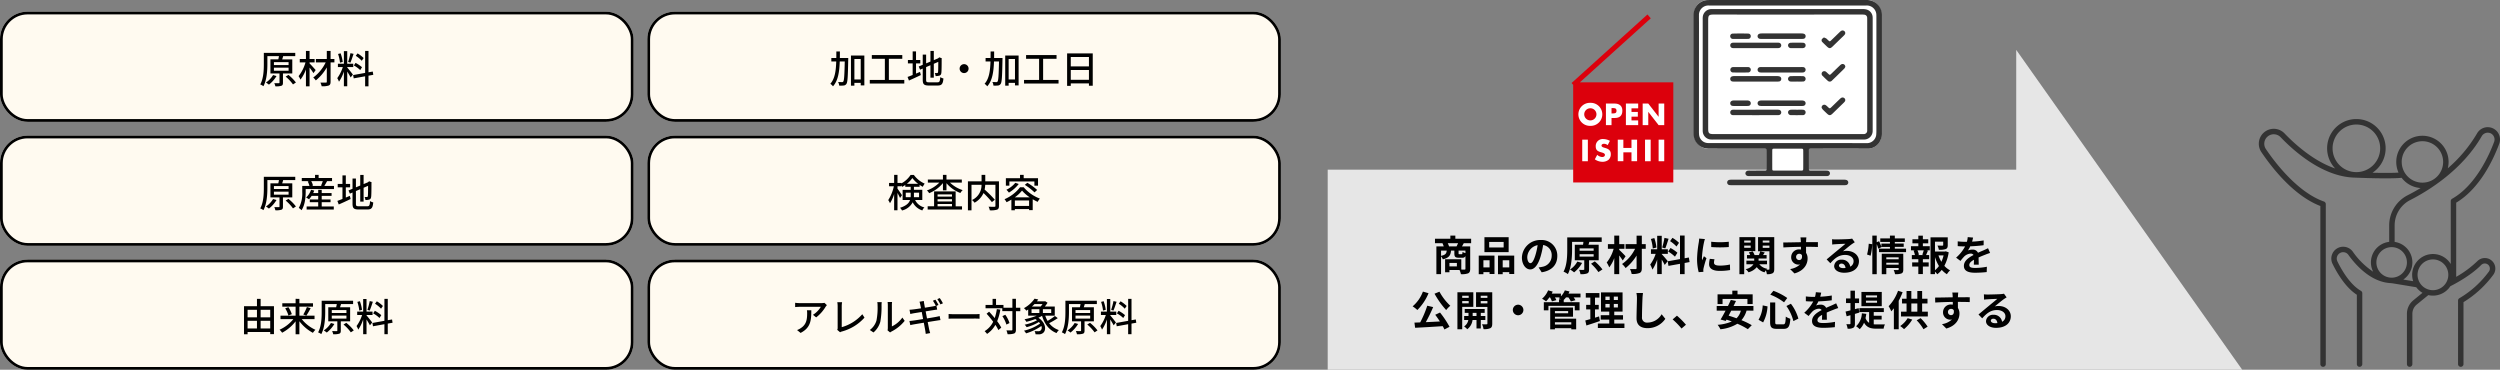 <svg xmlns="http://www.w3.org/2000/svg" xmlns:xlink="http://www.w3.org/1999/xlink" width="907.579" height="134.232" viewBox="0 0 907.579 134.232">
  <rect x="0" y="0" width="907.579" height="134.232" fill="#808080" stroke="none"/>
  <defs>
    <clipPath id="clip-path">
      <rect id="Rectangle_1163" data-name="Rectangle 1163" width="87.559" height="89.973" fill="none"/>
    </clipPath>
    <clipPath id="clip-path-2">
      <rect id="Rectangle_1164" data-name="Rectangle 1164" width="68.369" height="67.233" fill="none"/>
    </clipPath>
    <clipPath id="clip-path-3">
      <rect id="Rectangle_1360" data-name="Rectangle 1360" width="36.929" height="60.984" fill="none"/>
    </clipPath>
  </defs>
  <g id="Group_380" data-name="Group 380" transform="translate(-360 -902.768)">
    <g id="Rectangle_1155" data-name="Rectangle 1155" transform="translate(360 907)" fill="#fffaf0" stroke="#000" stroke-width="1">
      <rect width="230" height="40" rx="10" stroke="none"/>
      <rect x="0.5" y="0.5" width="229" height="39" rx="9.5" fill="none"/>
    </g>
    <path id="Path_8519" data-name="Path 8519" d="M-15.862-2.982a8.317,8.317,0,0,1-2.6,2.716A7.982,7.982,0,0,1-17.374.5a11.483,11.483,0,0,0,2.758-3.122Zm.308-2.674h5.32v1.092h-5.32Zm0-2.016h5.32v1.064h-5.32Zm6.664,4.1V-8.68h-3.668c.126-.364.252-.77.364-1.176h4.382v-1.19h-11.41V-7c0,2.2-.1,5.264-1.3,7.42a5.392,5.392,0,0,1,1.148.644c1.246-2.268,1.442-5.712,1.442-8.05v-2.87h4.2c-.056.364-.14.784-.238,1.176h-2.856v5.11h3.29V-.252c0,.168-.056.224-.252.224s-.91,0-1.638-.014a5.061,5.061,0,0,1,.392,1.148,6.361,6.361,0,0,0,2.184-.2c.462-.168.574-.518.574-1.134V-3.57ZM-11.3-2.422A14.874,14.874,0,0,1-8.638.42l1.064-.7A15.663,15.663,0,0,0-10.29-3.038ZM-.406-4.8C-.728-5.18-2.072-6.678-2.618-7.21v-.364H-.784V-8.82H-2.618v-2.926H-3.934V-8.82h-2.24v1.246H-4.1A14.127,14.127,0,0,1-6.608-2.59a7.327,7.327,0,0,1,.686,1.26A12.928,12.928,0,0,0-3.934-5.04V1.106h1.316v-6.79a24.434,24.434,0,0,1,1.414,2ZM6.4-8.82H5.012v-2.912H3.64V-8.82H-.322v1.246H3.234A14.824,14.824,0,0,1-1.288-2.086,5.542,5.542,0,0,1-.35-1.036,16.727,16.727,0,0,0,3.64-5.754v5.18c0,.252-.1.336-.35.336S2.156-.224,1.316-.252a6.263,6.263,0,0,1,.462,1.33A7.211,7.211,0,0,0,4.312.826c.5-.21.7-.574.7-1.4v-7H6.4ZM17.01-9.156A11.293,11.293,0,0,0,14.8-10.85l-.658.882a10.132,10.132,0,0,1,2.184,1.806Zm-.588,3.332a12.129,12.129,0,0,0-2.338-1.582l-.616.938a10.713,10.713,0,0,1,2.3,1.68Zm-4.2-5.11a24.762,24.762,0,0,1-.84,3.192l.826.252c.364-.8.784-2.1,1.148-3.192Zm-2.8,3.178a14.474,14.474,0,0,0-.77-3.122l-.924.238a14.477,14.477,0,0,1,.7,3.15ZM11.06-5.88h2.184V-7.1H11.06v-4.578H9.842V-7.1H7.672V-5.88H9.45A13.834,13.834,0,0,1,7.434-1.862a6.963,6.963,0,0,1,.63,1.3A14.541,14.541,0,0,0,9.842-4.27V1.092H11.06V-4.256c.462.742.994,1.624,1.232,2.128l.826-1.022c-.294-.42-1.638-2.128-2.058-2.576Zm9.45,2.814-.182-1.19-1.554.266v-7.742H17.556v7.966L13.2-2.982l.21,1.2,4.144-.756v3.64h1.218V-2.758Z" transform="translate(475 933)"/>
    <g id="Rectangle_1156" data-name="Rectangle 1156" transform="translate(360 952)" fill="#fffaf0" stroke="#000" stroke-width="1">
      <rect width="230" height="40" rx="10" stroke="none"/>
      <rect x="0.5" y="0.5" width="229" height="39" rx="9.5" fill="none"/>
    </g>
    <path id="Path_8521" data-name="Path 8521" d="M-15.862-2.982a8.317,8.317,0,0,1-2.6,2.716A7.982,7.982,0,0,1-17.374.5a11.483,11.483,0,0,0,2.758-3.122Zm.308-2.674h5.32v1.092h-5.32Zm0-2.016h5.32v1.064h-5.32Zm6.664,4.1V-8.68h-3.668c.126-.364.252-.77.364-1.176h4.382v-1.19h-11.41V-7c0,2.2-.1,5.264-1.3,7.42a5.392,5.392,0,0,1,1.148.644c1.246-2.268,1.442-5.712,1.442-8.05v-2.87h4.2c-.056.364-.14.784-.238,1.176h-2.856v5.11h3.29V-.252c0,.168-.056.224-.252.224s-.91,0-1.638-.014a5.061,5.061,0,0,1,.392,1.148,6.361,6.361,0,0,0,2.184-.2c.462-.168.574-.518.574-1.134V-3.57ZM-11.3-2.422A14.874,14.874,0,0,1-8.638.42l1.064-.7A15.663,15.663,0,0,0-10.29-3.038Zm13.09.6H5V-2.828H1.792V-4.116H5.376V-5.152H1.792V-6.3H.518v1.148H-1.3c.14-.294.266-.6.378-.91l-1.162-.266A6.874,6.874,0,0,1-3.864-3.514a7.552,7.552,0,0,1,1.036.63,7.5,7.5,0,0,0,.952-1.232H.518v1.288H-2.534V-1.82H.518V-.28h-4.2V.826H6.174V-.28H1.792Zm.392-7.658A15.965,15.965,0,0,1,1.54-7.84l.35.112H-1.876l.5-.14a5.94,5.94,0,0,0-.644-1.61Zm.56,1.75c.294-.476.644-1.106.994-1.708l-.182-.042H5.544v-1.134H.672V-11.76H-.63v1.148H-5.446v1.134h2.66l-.5.126a7.6,7.6,0,0,1,.63,1.624H-5.278v2.212A10.935,10.935,0,0,1-6.524.252a6.1,6.1,0,0,1,.994.826c1.26-1.876,1.5-4.718,1.5-6.594V-6.594H6.244V-7.728Zm7.8.5H12.1V-8.456H10.542v-3.108H9.324v3.108H7.6v1.232H9.324V-3.01c-.7.28-1.344.532-1.848.714l.5,1.3c1.246-.546,2.842-1.274,4.312-1.988L12-4.13c-.476.2-.98.406-1.456.616ZM15.26-.35c-.9,0-1.05-.154-1.05-.938V-5.88l1.568-.672v4.508H17V-7.07l1.624-.7c0,2.142-.028,3.444-.084,3.71-.056.294-.182.35-.364.35-.14,0-.518,0-.812-.014a4.021,4.021,0,0,1,.294,1.106A4.314,4.314,0,0,0,19-2.772c.434-.112.672-.42.742-1.008.084-.546.112-2.45.112-5.068l.056-.224L19-9.422l-.224.182-.252.2L17-8.4v-3.332H15.778v3.85l-1.568.658v-3.192H12.978v3.71l-1.456.616.49,1.162.966-.42V-1.3c0,1.68.49,2.114,2.212,2.114H18.4c1.526,0,1.918-.63,2.1-2.562a3.473,3.473,0,0,1-1.148-.49C19.236-.714,19.1-.35,18.326-.35Z" transform="translate(475 978)"/>
    <g id="Rectangle_1157" data-name="Rectangle 1157" transform="translate(360 997)" fill="#fffaf0" stroke="#000" stroke-width="1">
      <rect width="230" height="40" rx="10" stroke="none"/>
      <rect x="0.5" y="0.5" width="229" height="39" rx="9.5" fill="none"/>
    </g>
    <path id="Path_8523" data-name="Path 8523" d="M-20.384-.98V-3.766H-16.9V-.98Zm-4.732-2.786h3.4V-.98h-3.4Zm3.4-3.99V-5.04h-3.4V-7.756Zm4.816,0V-5.04h-3.486V-7.756Zm-3.486-1.316v-2.66h-1.33v2.66h-4.7V1.12h1.3V.294H-16.9v.77h1.358V-9.072ZM-.812-4.382v-1.26h-5.5V-8.89h4.942v-1.246H-6.314v-1.61H-7.686v1.61h-4.83V-8.89h4.83v3.248h-5.488v1.26H-8.5A13.551,13.551,0,0,1-13.51-.532,6.259,6.259,0,0,1-12.586.56a14.917,14.917,0,0,0,4.9-4.144v4.69h1.372V-3.612A15.054,15.054,0,0,0-1.4.6,6.385,6.385,0,0,1-.49-.5,13.522,13.522,0,0,1-5.46-4.382ZM-11.466-8.288a10.191,10.191,0,0,1,1.176,2.6l1.232-.49a9.974,9.974,0,0,0-1.26-2.548ZM-3.78-5.67A25.034,25.034,0,0,0-2.226-8.358l-1.358-.406A17.361,17.361,0,0,1-4.9-6.048ZM5.138-2.982a8.317,8.317,0,0,1-2.6,2.716A7.982,7.982,0,0,1,3.626.5,11.483,11.483,0,0,0,6.384-2.618Zm.308-2.674h5.32v1.092H5.446Zm0-2.016h5.32v1.064H5.446Zm6.664,4.1V-8.68H8.442c.126-.364.252-.77.364-1.176h4.382v-1.19H1.778V-7c0,2.2-.1,5.264-1.3,7.42a5.392,5.392,0,0,1,1.148.644C2.87-1.2,3.066-4.648,3.066-6.986v-2.87h4.2c-.056.364-.14.784-.238,1.176H4.172v5.11h3.29V-.252c0,.168-.056.224-.252.224s-.91,0-1.638-.014a5.061,5.061,0,0,1,.392,1.148A6.361,6.361,0,0,0,8.148.91c.462-.168.574-.518.574-1.134V-3.57ZM9.7-2.422A14.874,14.874,0,0,1,12.362.42l1.064-.7A15.663,15.663,0,0,0,10.71-3.038ZM24.01-9.156A11.293,11.293,0,0,0,21.8-10.85l-.658.882a10.132,10.132,0,0,1,2.184,1.806Zm-.588,3.332a12.129,12.129,0,0,0-2.338-1.582l-.616.938a10.713,10.713,0,0,1,2.3,1.68Zm-4.2-5.11a24.762,24.762,0,0,1-.84,3.192l.826.252c.364-.8.784-2.1,1.148-3.192Zm-2.8,3.178a14.474,14.474,0,0,0-.77-3.122l-.924.238a14.477,14.477,0,0,1,.7,3.15ZM18.06-5.88h2.184V-7.1H18.06v-4.578H16.842V-7.1h-2.17V-5.88H16.45a13.834,13.834,0,0,1-2.016,4.018,6.963,6.963,0,0,1,.63,1.3,14.541,14.541,0,0,0,1.778-3.71V1.092H18.06V-4.256c.462.742.994,1.624,1.232,2.128l.826-1.022c-.294-.42-1.638-2.128-2.058-2.576Zm9.45,2.814-.182-1.19-1.554.266v-7.742H24.556v7.966L20.2-2.982l.21,1.2,4.144-.756v3.64h1.218V-2.758Z" transform="translate(475 1023)"/>
    <g id="Rectangle_1158" data-name="Rectangle 1158" transform="translate(595 907)" fill="#fffaf0" stroke="#000" stroke-width="1">
      <rect width="230" height="40" rx="10" stroke="none"/>
      <rect x="0.5" y="0.5" width="229" height="39" rx="9.5" fill="none"/>
    </g>
    <path id="Path_8520" data-name="Path 8520" d="M-45.108-9.184c.014-.77.014-1.568.014-2.366h-1.288c0,.812,0,1.6-.014,2.366H-48.2V-7.91h1.778c-.1,3.388-.49,6.272-2.142,8.092a4.325,4.325,0,0,1,.966.924c1.848-2.044,2.324-5.278,2.45-9.016h1.82c-.112,5.04-.224,6.874-.518,7.252a.451.451,0,0,1-.476.238c-.238,0-.8-.014-1.414-.042A2.911,2.911,0,0,1-45.36.84,10.194,10.194,0,0,0-43.708.812,1.288,1.288,0,0,0-42.714.2c.434-.63.532-2.7.644-8.75.014-.168.014-.63.014-.63Zm5.278,7.8V-8.82h2.3v7.434Zm-1.246-8.694V.868h1.246V-.14h2.3v.9h1.316V-10.08Zm13.762,8.862V-8.89h4.872v-1.344H-33.5V-8.89h4.732v7.672h-5.474v1.3h12.53v-1.3Zm9.856-6.006H-15.9V-8.456h-1.554v-3.108h-1.218v3.108H-20.4v1.232h1.722V-3.01c-.7.28-1.344.532-1.848.714l.5,1.3c1.246-.546,2.842-1.274,4.312-1.988L-16-4.13c-.476.2-.98.406-1.456.616ZM-12.74-.35c-.9,0-1.05-.154-1.05-.938V-5.88l1.568-.672v4.508H-11V-7.07l1.624-.7c0,2.142-.028,3.444-.084,3.71-.056.294-.182.35-.364.35-.14,0-.518,0-.812-.014a4.021,4.021,0,0,1,.294,1.106A4.314,4.314,0,0,0-9-2.772c.434-.112.672-.42.742-1.008.084-.546.112-2.45.112-5.068l.056-.224L-9-9.422l-.224.182-.252.2L-11-8.4v-3.332h-1.218v3.85l-1.568.658v-3.192h-1.232v3.71l-1.456.616.49,1.162.966-.42V-1.3c0,1.68.49,2.114,2.212,2.114H-9.6c1.526,0,1.918-.63,2.1-2.562a3.473,3.473,0,0,1-1.148-.49C-8.764-.714-8.9-.35-9.674-.35ZM-1.624-5.32A1.625,1.625,0,0,0,0-3.7,1.625,1.625,0,0,0,1.624-5.32,1.625,1.625,0,0,0,0-6.944,1.625,1.625,0,0,0-1.624-5.32ZM10.892-9.184c.014-.77.014-1.568.014-2.366H9.618c0,.812,0,1.6-.014,2.366H7.8V-7.91H9.576c-.1,3.388-.49,6.272-2.142,8.092a4.325,4.325,0,0,1,.966.924c1.848-2.044,2.324-5.278,2.45-9.016h1.82c-.112,5.04-.224,6.874-.518,7.252a.451.451,0,0,1-.476.238c-.238,0-.8-.014-1.414-.042A2.911,2.911,0,0,1,10.64.84,10.194,10.194,0,0,0,12.292.812,1.288,1.288,0,0,0,13.286.2c.434-.63.532-2.7.644-8.75.014-.168.014-.63.014-.63Zm5.278,7.8V-8.82h2.3v7.434ZM14.924-10.08V.868H16.17V-.14h2.3v.9h1.316V-10.08ZM28.686-1.218V-8.89h4.872v-1.344H22.5V-8.89H27.23v7.672H21.756v1.3h12.53v-1.3Zm10.038-.056V-4.83h6.594v3.556Zm6.594-8.26v3.416H38.724V-9.534ZM37.394-10.85V.952h1.33V.042h6.594V.9H46.7V-10.85Z" transform="translate(710 933)"/>
    <g id="Rectangle_1159" data-name="Rectangle 1159" transform="translate(595 952)" fill="#fffaf0" stroke="#000" stroke-width="1">
      <rect width="230" height="40" rx="10" stroke="none"/>
      <rect x="0.5" y="0.5" width="229" height="39" rx="9.5" fill="none"/>
    </g>
    <path id="Path_8522" data-name="Path 8522" d="M-21.182-3.64V-5.292h1.792v1.036a4.537,4.537,0,0,1-.028.616Zm4.83-1.652V-3.64h-1.876c.014-.2.014-.392.014-.588V-5.292Zm-4.424-3.22A9.508,9.508,0,0,0-18.788-10.6,10.14,10.14,0,0,0-16.7-8.512Zm5.6,5.894v-3.7h-3.038V-7.42h2.058v-.7a11.634,11.634,0,0,0,1.162.7,6.383,6.383,0,0,1,.686-1.148,9.623,9.623,0,0,1-3.934-3.164h-1.176a9.224,9.224,0,0,1-3.36,3.08V-8.82h-1.4v-2.926H-25.4V-8.82h-1.848v1.2h1.75A15.417,15.417,0,0,1-27.538-2.59a6.776,6.776,0,0,1,.63,1.134A13.153,13.153,0,0,0-25.4-4.8V1.092h1.218V-5.18c.364.658.742,1.4.924,1.834l.7-1.022c-.21-.35-1.246-1.876-1.624-2.366v-.882h1.4v-.336a5.208,5.208,0,0,1,.28.56,9,9,0,0,0,1.148-.7v.672h1.96v1.106h-2.926v3.7h2.7C-19.992-1.54-20.944-.532-23.254.2a4.389,4.389,0,0,1,.714.98,5.9,5.9,0,0,0,3.878-2.982,5.918,5.918,0,0,0,3.5,2.968A3.124,3.124,0,0,1-14.406.07,5.008,5.008,0,0,1-17.78-2.618Zm5.544,1.456H-4.4v.826H-9.632ZM-4.4-4.648v.784H-9.632v-.784Zm0,2.548H-9.632v-.812H-4.4Zm1.33-3.64h-7.826v5.4H-13.23V.84H-.756V-.336h-2.31Zm2.24-3.192v-1.134H-6.4v-1.68H-7.686v1.68H-13.16v1.134H-9A11.643,11.643,0,0,1-13.5-6.1,4.586,4.586,0,0,1-12.684-5.1a12.459,12.459,0,0,0,5-3.668v2.632H-6.4v-2.6a12.274,12.274,0,0,0,5.04,3.57,5.034,5.034,0,0,1,.84-1.05A11.583,11.583,0,0,1-5.11-8.932Zm13.482-.462H7.686v-2.352H6.342v2.352H1.386V1.134h1.3V-8.134h3.64A5.931,5.931,0,0,1,2.87-2.618a4.646,4.646,0,0,1,.924.98A7.444,7.444,0,0,0,7.042-5.152a33.513,33.513,0,0,1,3.052,3.29l1.064-.854a42,42,0,0,0-3.71-3.7,11.181,11.181,0,0,0,.224-1.722h3.7V-.5c0,.252-.084.322-.35.336S9.8-.154,8.89-.2A5.226,5.226,0,0,1,9.338,1.12,7.753,7.753,0,0,0,11.956.882c.518-.21.7-.6.7-1.372Zm3.78.028h9.086v1.54h1.316v-2.716H21.63v-1.2H20.3v1.2H15.162v2.716h1.274Zm5.6,1.246a20.334,20.334,0,0,1,3.528,2.73l.966-.882a21.039,21.039,0,0,0-3.57-2.6Zm-3.444-.742a9.418,9.418,0,0,1-3.234,2.52,6.994,6.994,0,0,1,.91,1.036,12.511,12.511,0,0,0,3.57-3.136ZM18.41-3.6a12.762,12.762,0,0,0,2.618-2.436A14.4,14.4,0,0,0,23.814-3.6Zm.014,3.122V-2.45H23.59V-.476Zm1.89-6.776a14.1,14.1,0,0,1-5.642,4.34,5.379,5.379,0,0,1,.742,1.092c.588-.28,1.19-.6,1.75-.938V1.106h1.26V.672H23.59v.392h1.316V-2.9a18.7,18.7,0,0,0,1.792.952,6.631,6.631,0,0,1,.812-1.19,14.235,14.235,0,0,1-5.88-4.116Z" transform="translate(710 978)"/>
    <g id="Rectangle_1160" data-name="Rectangle 1160" transform="translate(595 997)" fill="#fffaf0" stroke="#000" stroke-width="1">
      <rect width="230" height="40" rx="10" stroke="none"/>
      <rect x="0.5" y="0.5" width="229" height="39" rx="9.5" fill="none"/>
    </g>
    <path id="Path_8524" data-name="Path 8524" d="M-57.064-7.6a6.22,6.22,0,0,1,.084,1.12c0,2.324-.322,4.088-2.324,5.376a5.315,5.315,0,0,1-1.344.686L-59.36.63c3.682-1.89,3.892-4.578,3.892-8.232Zm6.37-2.688a7.246,7.246,0,0,1-1.176.1H-59.7a12.517,12.517,0,0,1-1.638-.126v1.554c.6-.042,1.092-.084,1.638-.084h7.686a8.7,8.7,0,0,1-2.856,2.9l1.162.938a13.864,13.864,0,0,0,3.43-3.864c.112-.168.336-.434.462-.588ZM-45.024.392a2.425,2.425,0,0,1,.7-.294,16.8,16.8,0,0,0,8.162-5.026l-.8-1.232a15.52,15.52,0,0,1-7.462,4.7V-9.114a9.131,9.131,0,0,1,.126-1.4h-1.736A8.285,8.285,0,0,1-45.906-9.1v7.826a1.545,1.545,0,0,1-.154.784ZM-32.9.462a7.865,7.865,0,0,0,2.492-3.92,30.671,30.671,0,0,0,.434-5.978,10.479,10.479,0,0,1,.07-1.12h-1.624a4.363,4.363,0,0,1,.112,1.134,24.275,24.275,0,0,1-.406,5.586,6.586,6.586,0,0,1-2.408,3.4Zm6.034,0a2.917,2.917,0,0,1,.532-.35,14.683,14.683,0,0,0,4.76-3.864l-.84-1.2a9.849,9.849,0,0,1-3.808,3.22V-9.478a8.432,8.432,0,0,1,.07-1.12h-1.624a10.261,10.261,0,0,1,.084,1.12V-1.19a4.038,4.038,0,0,1-.1.882Zm19.18-10.584a17.19,17.19,0,0,0-1.148-1.9l-.9.378A13.042,13.042,0,0,1-8.6-9.73ZM-13.958-7.2l3.052-.49c.392-.056.868-.126,1.134-.14L-10.038-9.2-9.3-9.52a20.16,20.16,0,0,0-1.12-1.918l-.91.378a16.72,16.72,0,0,1,1.064,1.82c-.266.07-.6.14-.938.21-.546.1-1.736.294-3.024.5-.126-.714-.224-1.246-.252-1.414-.07-.322-.112-.756-.154-1.022l-1.554.266c.1.308.182.63.266,1.008.042.2.14.7.28,1.386-1.274.2-2.436.364-2.954.42-.434.056-.826.084-1.218.1l.294,1.554c.364-.1.728-.182,1.2-.266s1.652-.266,2.94-.476l.49,2.562c-1.512.252-2.94.476-3.626.56-.392.056-.98.126-1.33.14l.322,1.512c.308-.084.728-.168,1.3-.28.658-.112,2.072-.35,3.6-.6.238,1.288.448,2.352.5,2.7.084.406.126.868.2,1.358l1.61-.294c-.14-.42-.266-.91-.364-1.316-.084-.378-.28-1.414-.532-2.688,1.3-.21,2.534-.406,3.262-.518C-9.408-3.92-8.9-4-8.582-4.032L-8.876-5.5c-.322.1-.77.2-1.316.308-.672.126-1.918.336-3.276.56Zm8.33,2.674c.462-.028,1.288-.056,2.072-.056H4.06c.616,0,1.246.042,1.554.056V-6.244c-.336.028-.882.084-1.568.084h-7.6c-.756,0-1.624-.042-2.072-.084ZM11.886-8.008a18.741,18.741,0,0,1-.77,3.248c-.672-.812-1.372-1.624-2.044-2.324l-.91.742A36.383,36.383,0,0,1,10.556-3.43,8.147,8.147,0,0,1,7.448-.014,7.216,7.216,0,0,1,8.33.994,9.47,9.47,0,0,0,11.354-2.3a14.142,14.142,0,0,1,1.092,1.89l1.05-.882A17.114,17.114,0,0,0,12-3.626,18.98,18.98,0,0,0,13.16-7.84ZM20.4-8.526H18.816v-3.22H17.528v3.22H14.294V-9.52h-2.7v-2.212h-1.26V-9.52H7.784v1.2H13.86v1.05h3.668V-.588c0,.238-.1.308-.336.308s-.994.014-1.834-.014a6.018,6.018,0,0,1,.42,1.386A6.612,6.612,0,0,0,18.186.826c.448-.238.63-.616.63-1.414V-7.266H20.4Zm-3.92,5.572a10.527,10.527,0,0,0-1.526-3.01l-1.064.5a11.656,11.656,0,0,1,1.47,3.066ZM24.486-7.98h2.842v1.372H24.486Zm3.99-1.876a8.734,8.734,0,0,1-.7.91h-3.15c.336-.294.658-.6.952-.91Zm3.15,3.248H28.6V-7.98h3.024ZM32.97-5.516a20.881,20.881,0,0,1-2.66,1.778,9.624,9.624,0,0,1-.854-1.89h3.458V-8.946H29.3a13.449,13.449,0,0,0,.994-1.372l-.882-.574-.21.056H26.418c.182-.224.35-.462.5-.686l-1.344-.28a11.034,11.034,0,0,1-3.864,3.444,3.643,3.643,0,0,1,.882.91c.238-.14.462-.294.672-.434v2.254h3.094A22.746,22.746,0,0,1,21.938-4.34a7.8,7.8,0,0,1,.672.938A27.474,27.474,0,0,0,25.844-4.4a5.314,5.314,0,0,1,.616.434,16.059,16.059,0,0,1-4.466,1.6,6.17,6.17,0,0,1,.7.9,15.8,15.8,0,0,0,4.452-1.862,3.843,3.843,0,0,1,.448.546,16.69,16.69,0,0,1-5.852,2.6A5,5,0,0,1,22.5.784,18.63,18.63,0,0,0,28.042-1.89,1.427,1.427,0,0,1,27.72-.21a1.328,1.328,0,0,1-.882.224c-.322,0-.8-.014-1.26-.056a2.785,2.785,0,0,1,.35,1.162c.406.014.812.028,1.12.028A2.423,2.423,0,0,0,28.532.742c1.4-.9,1.274-3.724-1.554-5.614a12.888,12.888,0,0,0,1.316-.714C29.2-2.576,30.87-.378,33.558.686A5.031,5.031,0,0,1,34.4-.406,7.346,7.346,0,0,1,30.87-2.912a25.418,25.418,0,0,0,3.136-1.834Zm7.168,2.534a8.317,8.317,0,0,1-2.6,2.716A7.982,7.982,0,0,1,38.626.5a11.483,11.483,0,0,0,2.758-3.122Zm.308-2.674h5.32v1.092h-5.32Zm0-2.016h5.32v1.064h-5.32Zm6.664,4.1V-8.68H43.442c.126-.364.252-.77.364-1.176h4.382v-1.19H36.778V-7c0,2.2-.1,5.264-1.3,7.42a5.392,5.392,0,0,1,1.148.644c1.246-2.268,1.442-5.712,1.442-8.05v-2.87h4.2c-.056.364-.14.784-.238,1.176H39.172v5.11h3.29V-.252c0,.168-.056.224-.252.224s-.91,0-1.638-.014a5.061,5.061,0,0,1,.392,1.148,6.361,6.361,0,0,0,2.184-.2c.462-.168.574-.518.574-1.134V-3.57ZM44.7-2.422A14.874,14.874,0,0,1,47.362.42l1.064-.7A15.663,15.663,0,0,0,45.71-3.038ZM59.01-9.156A11.293,11.293,0,0,0,56.8-10.85l-.658.882a10.132,10.132,0,0,1,2.184,1.806Zm-.588,3.332a12.129,12.129,0,0,0-2.338-1.582l-.616.938a10.713,10.713,0,0,1,2.3,1.68Zm-4.2-5.11a24.762,24.762,0,0,1-.84,3.192l.826.252c.364-.8.784-2.1,1.148-3.192Zm-2.8,3.178a14.474,14.474,0,0,0-.77-3.122l-.924.238a14.477,14.477,0,0,1,.7,3.15ZM53.06-5.88h2.184V-7.1H53.06v-4.578H51.842V-7.1h-2.17V-5.88H51.45a13.834,13.834,0,0,1-2.016,4.018,6.963,6.963,0,0,1,.63,1.3,14.541,14.541,0,0,0,1.778-3.71V1.092H53.06V-4.256c.462.742.994,1.624,1.232,2.128l.826-1.022c-.294-.42-1.638-2.128-2.058-2.576Zm9.45,2.814-.182-1.19-1.554.266v-7.742H59.556v7.966L55.2-2.982l.21,1.2,4.144-.756v3.64h1.218V-2.758Z" transform="translate(710 1023)"/>
    <path id="Union_8" data-name="Union 8" d="M-5301.045,23169.125H-5551v-72.643h249.956V23053l82.045,116.125Z" transform="translate(6392.998 -22132.125)" fill="#e6e6e6"/>
    <path id="Path_8525" data-name="Path 8525" d="M-95.94-8.775a7.159,7.159,0,0,0-.48-1.17h3.75c-.165.39-.375.81-.555,1.17ZM-90-6.345a4.363,4.363,0,0,1-1.05-.42c-.045.72-.1.825-.36.825h-.78c-.255,0-.3-.045-.3-.36v-.945H-90Zm-8.85-.9h2.055c-.105,1.035-.45,1.575-2.055,1.89Zm5.745,5.73h-2.7v-1.26h2.7Zm5.175-8.43v-1.62h-5.73V-12.69h-1.815v1.125h-5.58v1.62h2.715a10,10,0,0,1,.465,1.17h-2.67V1.275h1.695v-6.42a3.617,3.617,0,0,1,.645,1.05c2.28-.525,2.835-1.485,2.97-3.15h1.215v.96c0,1.215.27,1.62,1.6,1.62H-91.2a1.154,1.154,0,0,0,1.2-.6V-.66c0,.225-.075.3-.33.3-.18,0-.645,0-1.17-.015V-4.1h-5.88V.615h1.575V-.21h3.66a7.21,7.21,0,0,1,.51,1.515,6.679,6.679,0,0,0,2.6-.3c.585-.285.765-.765.765-1.65v-8.13H-91.26c.195-.33.42-.735.66-1.17Zm11.805,1.56h-5.25V-10.41h5.25Zm1.815-3.735H-83.1v5.43h8.79Zm-6.93,8.385v2.58h-2.235v-2.58ZM-85.17,1.3h1.695V.555h2.235V1.23h1.785V-5.445H-85.17Zm8.7-2.46v-2.58h2.385v2.58Zm-1.71-4.29V1.3h1.71V.555h2.385v.69h1.8v-6.69ZM-66.4-2.7c-.555,0-1.155-.735-1.155-2.235a4.658,4.658,0,0,1,3.765-4.3,23.844,23.844,0,0,1-.795,3.6C-65.19-3.63-65.79-2.7-66.4-2.7Zm4.08,3.315c3.75-.57,5.67-2.79,5.67-5.91a5.669,5.669,0,0,0-6-5.805A6.624,6.624,0,0,0-69.5-4.74c0,2.505,1.4,4.32,3.03,4.32,1.62,0,2.91-1.83,3.795-4.83a32.283,32.283,0,0,0,.885-4.035,3.677,3.677,0,0,1,3.1,3.93A4.022,4.022,0,0,1-62.055-1.38c-.39.09-.81.165-1.38.24ZM-49.38-3.27A7.679,7.679,0,0,1-52.02-.405,11.786,11.786,0,0,1-50.55.645a11.244,11.244,0,0,0,2.9-3.435Zm.825-2.685h5.1v.87h-5.1Zm0-2.1h5.1V-7.2h-5.1Zm6.93,4.305V-9.39H-45.33l.315-1.02-.21-.015h4.695v-1.62H-53.04v4.44c0,2.34-.1,5.7-1.35,8a6.464,6.464,0,0,1,1.575.885c1.32-2.475,1.53-6.33,1.53-8.88v-2.82h4.11A9.354,9.354,0,0,1-47.31-9.39h-2.985v5.64h3.435V-.48c0,.18-.06.225-.285.225-.21.015-.93.015-1.59-.015A6.182,6.182,0,0,1-48.24,1.3a6.275,6.275,0,0,0,2.4-.255c.57-.24.72-.675.72-1.485V-3.75ZM-44.4-2.49A15.907,15.907,0,0,1-41.73.54l1.47-.96a17.75,17.75,0,0,0-2.775-2.925ZM-31.86-5.2c-.33-.375-1.71-1.815-2.31-2.31V-7.92h1.89V-9.615h-1.89V-12.7h-1.8v3.09h-2.31V-7.92h2.085a13.678,13.678,0,0,1-2.52,4.98A8.718,8.718,0,0,1-37.8-1.155a13.3,13.3,0,0,0,1.83-3.36v5.8h1.8V-5.49c.495.645.975,1.335,1.275,1.815Zm7.32-4.41h-1.425v-3.06h-1.9v3.06h-3.99V-7.92h3.45a14.429,14.429,0,0,1-4.74,5.535,6.985,6.985,0,0,1,1.29,1.47A17.446,17.446,0,0,0-27.87-5.46V-.9c0,.27-.1.345-.375.36-.255,0-1.185,0-2.01-.03a6.868,6.868,0,0,1,.6,1.8,7.083,7.083,0,0,0,2.85-.345c.615-.285.84-.75.84-1.785V-7.92h1.425Zm12.075-.465a11.272,11.272,0,0,0-2.385-1.815l-.855,1.2a12.068,12.068,0,0,1,2.325,1.95ZM-16.4-6.915a12.665,12.665,0,0,1,2.46,1.86l.9-1.425A13.176,13.176,0,0,0-15.555-8.2Zm-1.35-4.965a25.512,25.512,0,0,1-.825,3.51l1.125.315c.375-.87.81-2.3,1.2-3.495Zm-2.91,3.51a15.039,15.039,0,0,0-.765-3.435l-1.245.33a14.866,14.866,0,0,1,.675,3.45Zm4.1,4.935c-.315-.42-1.74-2.1-2.175-2.535v-.1h2.22V-7.74h-2.22v-4.9h-1.65v4.9H-22.65v1.665h1.71A13.886,13.886,0,0,1-22.92-2.19a10.6,10.6,0,0,1,.81,1.845,15.394,15.394,0,0,0,1.725-3.69V1.26h1.65V-4a20.037,20.037,0,0,1,1.08,1.95Zm7.935.345-.27-1.665-1.53.285v-8.25h-1.68v8.55l-4.455.8.27,1.665,4.185-.75V1.29h1.68V-2.76ZM-.78-10.47l.015,1.92a41.113,41.113,0,0,0,6.375,0v-1.92A30.309,30.309,0,0,1-.78-10.47Zm-.51,6.2A9.155,9.155,0,0,0-1.545-2.34C-1.545-.825-.33.105,2.235.105a20.647,20.647,0,0,0,3.84-.3L6.03-2.2a17.12,17.12,0,0,1-3.72.39C.81-1.815.24-2.2.24-2.865A4.888,4.888,0,0,1,.42-4.11Zm-3.855-7.35A11.1,11.1,0,0,1-5.3-10.17,41.187,41.187,0,0,0-5.91-4.29,18.963,18.963,0,0,0-5.325.57l1.71-.12C-3.63.24-3.63,0-3.645-.165a4.364,4.364,0,0,1,.09-.69A35.814,35.814,0,0,1-2.49-4.5l-.93-.72c-.21.48-.45.975-.66,1.5a7.169,7.169,0,0,1-.06-.96,36.727,36.727,0,0,1,.72-5.445,12.484,12.484,0,0,1,.36-1.32Zm18.7.72v.735H11.2V-10.9ZM11.2-8.28v-.78H13.56v.78ZM15.24-7.065v-5.07H9.465V1.3H11.2v-8.37ZM17.925-8.25v-.81h2.43v.81Zm2.43-2.655v.735h-2.43V-10.9Zm1.755-1.23H16.23V-7.02h4.125V-.6c0,.18-.06.255-.24.255a7.53,7.53,0,0,1-.84,0A2.987,2.987,0,0,1,19.56-.66,4.508,4.508,0,0,1,16.695-2.3h2.79V-3.6h-3.06v-.78h2.91V-5.625H18.03l.645-.945L17.04-6.99c-.12.375-.33.915-.51,1.365H14.97a4.913,4.913,0,0,0-.72-1.35L12.885-6.6a5.954,5.954,0,0,1,.495.975H12.21V-4.38h2.625v.78H12v1.3h2.565A4.2,4.2,0,0,1,11.73-.54,5.677,5.677,0,0,1,12.765.615a5.733,5.733,0,0,0,3-1.875A5.062,5.062,0,0,0,18.6.63a5.232,5.232,0,0,1,.465-.72,5.475,5.475,0,0,1,.36,1.395,4.141,4.141,0,0,0,2.07-.33c.48-.285.615-.735.615-1.56Zm7.935,7.2a1.109,1.109,0,0,1,1.14-1.17,1.059,1.059,0,0,1,.975.525c.195,1.29-.36,1.755-.975,1.755A1.1,1.1,0,0,1,30.045-4.935Zm7.92-5.385c-.78-.015-2.805,0-4.305,0,0-.18.015-.33.015-.45.015-.24.06-1.035.1-1.275H31.62a10.051,10.051,0,0,1,.135,1.29,3.808,3.808,0,0,1,.015.45c-2,.03-4.695.1-6.39.1l.045,1.8c1.83-.1,4.125-.2,6.375-.225l.015.99a3.564,3.564,0,0,0-.585-.045A2.8,2.8,0,0,0,28.26-4.9a2.617,2.617,0,0,0,2.565,2.73A3.207,3.207,0,0,0,31.5-2.25,6.79,6.79,0,0,1,27.87-.555l1.575,1.59c3.63-1.02,4.77-3.48,4.77-5.415a3.663,3.663,0,0,0-.555-2.055c0-.645,0-1.455-.015-2.2,2.01,0,3.4.03,4.305.075ZM47.115-.9c-.87,0-1.5-.375-1.5-.93,0-.375.36-.705.915-.705.81,0,1.365.63,1.455,1.59A7.831,7.831,0,0,1,47.115-.9Zm3.27-10.71a7.164,7.164,0,0,1-1.14.15c-.84.075-4.02.15-4.8.15-.42,0-.93-.03-1.35-.075l.06,1.935a9.8,9.8,0,0,1,1.215-.12c.78-.06,2.82-.15,3.585-.165-.735.645-2.28,1.89-3.105,2.58-.885.72-2.67,2.235-3.72,3.09L42.48-2.67c1.59-1.8,3.075-3.015,5.355-3.015,1.725,0,3.075.9,3.075,2.235a2.166,2.166,0,0,1-1.215,2.025A2.991,2.991,0,0,0,46.53-3.96a2.5,2.5,0,0,0-2.67,2.31c0,1.485,1.56,2.43,3.63,2.43,3.585,0,5.37-1.86,5.37-4.2,0-2.16-1.92-3.735-4.44-3.735a5,5,0,0,0-1.395.165c.93-.75,2.49-2.07,3.285-2.625q.5-.338,1.035-.675Zm6.7,6.21a20.25,20.25,0,0,0,.585-4.185l-1.26-.165A19.615,19.615,0,0,1,55.8-5.835Zm5.7,3.24v-.69h4.485v.69Zm4.485-2.655v.705H62.79v-.705Zm1.68-1.3H61.14V1.32h1.65V-.93h4.485v.5c0,.18-.075.24-.285.24s-.9.015-1.515-.03a5.912,5.912,0,0,1,.48,1.515,5.74,5.74,0,0,0,2.31-.255c.54-.24.69-.66.69-1.44ZM65.88-7.965V-8.61h3.225v-1.2H65.88v-.6h3.63v-1.275H65.88V-12.7H64.11v1.02H60.6v1.275h3.51v.6h-3.1v1.185a17.894,17.894,0,0,0-.84-2.04l-.855.36v-2.4h-1.6v14h1.6v-10.9a12.541,12.541,0,0,1,.555,1.65l1.17-.57-.03-.075h3.1v.645H60.135V-6.69H69.96V-7.965Zm10.455,2.34h-2.19l.48-.135a6.411,6.411,0,0,0-.525-1.6h2.28c-.135.51-.36,1.155-.525,1.6ZM76.065-9.9h1.95v-1.47h-1.95v-1.305h-1.65v1.305H72.27V-9.9h2.145v1.035h-2.67v1.5H73.23l-.54.135a8.546,8.546,0,0,1,.495,1.605H72.06v1.5h2.355V-2.97H72.18v1.5h2.235V1.26h1.65V-1.47H78.18v-1.5H76.065V-4.125h2.28v-1.5H77.22c.21-.45.435-1.035.69-1.59l-.585-.15H78.57v-1.5h-2.5Zm4.395,5a14.836,14.836,0,0,0,1.44,3.24,7.772,7.772,0,0,1-1.44,1.53Zm3.12-.615a10.9,10.9,0,0,1-.795,2.325A11.287,11.287,0,0,1,81.72-5.52Zm.795-1.485-.3.075H80.46v-3.585h2.985v1.23c0,.165-.075.21-.3.225-.225,0-1.05,0-1.785-.03a6.12,6.12,0,0,1,.51,1.53,6.952,6.952,0,0,0,2.475-.255c.585-.24.75-.675.75-1.44v-2.82H78.84V1.29h1.62V.405a5.176,5.176,0,0,1,.825.93A8.281,8.281,0,0,0,82.92-.27a7.881,7.881,0,0,0,1.875,1.59A6.17,6.17,0,0,1,85.95-.09a7.237,7.237,0,0,1-2.085-1.635A15.322,15.322,0,0,0,85.44-6.63ZM96.345-2.16c-.015-.675-.045-1.77-.06-2.6.915-.42,1.755-.75,2.415-1.005a15.75,15.75,0,0,1,1.77-.63l-.75-1.725c-.54.255-1.065.51-1.635.765-.615.27-1.245.525-2.01.885A2.023,2.023,0,0,0,94.1-7.62a4.649,4.649,0,0,0-1.68.3,9.073,9.073,0,0,0,.855-1.5,48.392,48.392,0,0,0,4.845-.39l.015-1.74a34.3,34.3,0,0,1-4.2.435c.18-.6.285-1.11.36-1.47l-1.95-.165a8.266,8.266,0,0,1-.3,1.695h-.72a19.058,19.058,0,0,1-2.61-.165v1.74c.81.075,1.9.105,2.5.105h.18a14.52,14.52,0,0,1-3.27,4.08l1.59,1.185A19.024,19.024,0,0,1,91.1-5.145a3.676,3.676,0,0,1,2.325-1.02,1.161,1.161,0,0,1,1.035.51c-1.695.87-3.5,2.07-3.5,3.96C90.96.225,92.715.78,95.04.78a41.1,41.1,0,0,0,4.2-.24l.06-1.935a22.721,22.721,0,0,1-4.215.435c-1.455,0-2.16-.225-2.16-1.05,0-.735.6-1.32,1.695-1.92-.015.645-.03,1.335-.06,1.77ZM-101.22,8.39a31.192,31.192,0,0,0,4.23,5.94,9.233,9.233,0,0,1,1.5-1.56,20.161,20.161,0,0,1-3.945-5.115Zm-4.215-.765a12.827,12.827,0,0,1-3.735,5.355,10.86,10.86,0,0,1,1.71,1.335,18.262,18.262,0,0,0,4.065-6.105Zm4.47,8.415c.555.735,1.155,1.59,1.695,2.43-1.74.09-3.5.18-5.115.255a56.253,56.253,0,0,0,2.67-5.475l-2.145-.5a36.685,36.685,0,0,1-2.565,6.06l-2.085.075.24,1.875c2.64-.12,6.42-.345,10.02-.585a10.2,10.2,0,0,1,.615,1.2l1.86-.975a34.4,34.4,0,0,0-3.45-5.175Zm12.15-6.9v.765H-91.17V9.14Zm-2.355,2.745V11.06h2.355v.825Zm4.035,1.29V7.865H-92.91v13.44h1.74v-8.13Zm-.24,3.3V15.35h1.395v1.125Zm4.605,1.455V16.475h-1.65V15.35h1.41V13.94h-7.245v1.41h1.365v1.125h-1.575V17.93h1.515a3.515,3.515,0,0,1-1.53,2.34,6.751,6.751,0,0,1,1.14,1.02,4.886,4.886,0,0,0,1.92-3.36h1.44v3.09h1.56V17.93Zm-1.68-6.015V11.06h2.43v.855Zm2.43-2.775v.765h-2.43V9.14Zm1.755-1.275h-5.88V13.2h4.125v6c0,.21-.075.3-.315.3-.225.015-.96.015-1.635-.015a6.342,6.342,0,0,1,.54,1.77,5.332,5.332,0,0,0,2.46-.345c.54-.285.705-.78.705-1.7Zm7.47,6.435a1.933,1.933,0,0,0,1.92,1.92,1.933,1.933,0,0,0,1.92-1.92,1.933,1.933,0,0,0-1.92-1.92A1.933,1.933,0,0,0-72.795,14.3Zm21.225,4.455v.84h-5.94v-.84Zm-1.14-4.05v.78h-4.8V14.7Zm-4.8,2.055h6.57V13.415h-8.28v7.9h1.71v-.4h5.94v.4h1.77V17.45h-7.71Zm9.285-8.415h-4.35q.2-.383.36-.765l-1.695-.405A6.916,6.916,0,0,1-55.335,9.35V8.345h-3.33c.12-.24.24-.48.345-.72l-1.665-.45a8.053,8.053,0,0,1-2.2,3.045,9.385,9.385,0,0,1,1.455.96,11.079,11.079,0,0,0,1.2-1.44h.255a8.52,8.52,0,0,1,.675,1.44l1.6-.45a7.563,7.563,0,0,0-.495-.99h1.755c-.12.105-.255.21-.375.3.2.09.48.225.75.375h-.66v1.05h-5.52v2.97h1.68V12.8h9.555v1.635h1.74v-2.97h-5.745v-.81a8.25,8.25,0,0,0,.825-.915h.87a8.843,8.843,0,0,1,.9,1.47l1.65-.465A7.547,7.547,0,0,0-50.7,9.74h2.475Zm6.735,8.28c-.48.165-.975.315-1.47.465v-3h1.35V12.455h-1.35V9.815h1.6V8.15h-4.95V9.815h1.65v2.64H-46.17V14.09h1.515v3.525c-.69.195-1.305.36-1.83.5l.4,1.815c1.44-.465,3.24-1.035,4.89-1.62Zm2.31-4.53h1.545v1.29H-39.18Zm0-2.655h1.545v1.245H-39.18Zm4.53,1.245h-1.485V9.44h1.485Zm0,2.7h-1.485v-1.29h1.485Zm-1.32,5.835V17.8h3.18v-1.6h-3.18V14.9h3.015V7.925h-7.83V14.9h3v1.29h-3.1v1.6h3.1V19.22h-4.14v1.62h9.645V19.22Zm8.04-11.1a9.326,9.326,0,0,1,.195,2.01c0,1.275-.15,5.175-.15,7.17,0,2.535,1.575,3.6,4.005,3.6a7.731,7.731,0,0,0,6.45-3.39l-1.35-1.665a5.931,5.931,0,0,1-5.085,3.03,1.788,1.788,0,0,1-2.04-1.98c0-1.845.105-5.175.18-6.765a15.245,15.245,0,0,1,.195-1.98ZM-9.945,19.655a28.116,28.116,0,0,0-3.27-3.285l-1.56,1.35a28.153,28.153,0,0,1,3.225,3.315ZM3.345,10.28h9.03v1.875h1.9V8.63H8.775V7.3H6.885V8.63H1.53v3.525H3.345ZM9.99,14.54a5.951,5.951,0,0,1-1.575,2.775c-.99-.36-1.965-.69-2.865-.945.3-.585.63-1.2.945-1.83Zm4.56,0V12.86H7.335c.315-.63.615-1.245.885-1.83l-1.875-.39c-.3.69-.66,1.455-1.05,2.22H1.215v1.68H4.44C3.8,15.755,3.165,16.9,2.625,17.765l1.875.51.27-.48c.63.195,1.275.435,1.935.675a15.723,15.723,0,0,1-5.16,1.215,7.284,7.284,0,0,1,1.02,1.62,14.646,14.646,0,0,0,6.15-2.01,25.761,25.761,0,0,1,3.81,1.98L13.95,19.82A27.569,27.569,0,0,0,10.2,18a9.1,9.1,0,0,0,1.86-3.465Zm11.97-1.68a16.206,16.206,0,0,1,2.535,5.475l1.815-.9a16.032,16.032,0,0,0-2.715-5.4Zm-8.6-.225a11.573,11.573,0,0,1-1.515,5.22l1.665.96a13.746,13.746,0,0,0,1.6-5.82Zm2.745-3.9a20.2,20.2,0,0,1,5,2.79l1.17-1.575A22.171,22.171,0,0,0,21.81,7.34Zm-.06,2.835v7.125c0,1.875.525,2.46,2.43,2.46h2.445c1.8,0,2.28-.885,2.475-3.675A5.446,5.446,0,0,1,26.3,16.7c-.1,2.355-.225,2.82-.96,2.82H23.28c-.7,0-.81-.1-.81-.825V11.57Zm20.61,6.27c-.015-.675-.045-1.77-.06-2.6.915-.42,1.755-.75,2.415-1.005a15.75,15.75,0,0,1,1.77-.63l-.75-1.725c-.54.255-1.065.51-1.635.765-.615.27-1.245.525-2.01.885a2.023,2.023,0,0,0-1.98-1.155,4.649,4.649,0,0,0-1.68.3,9.074,9.074,0,0,0,.855-1.5,48.392,48.392,0,0,0,4.845-.39l.015-1.74a34.3,34.3,0,0,1-4.2.435c.18-.6.285-1.11.36-1.47l-1.95-.165a8.266,8.266,0,0,1-.3,1.695h-.72a19.058,19.058,0,0,1-2.61-.165v1.74c.81.075,1.905.105,2.505.105h.18A14.52,14.52,0,0,1,33,15.305l1.59,1.185a19.024,19.024,0,0,1,1.38-1.635,3.676,3.676,0,0,1,2.325-1.02,1.161,1.161,0,0,1,1.035.51c-1.695.87-3.5,2.07-3.5,3.96,0,1.92,1.755,2.475,4.08,2.475a41.1,41.1,0,0,0,4.2-.24l.06-1.935a22.721,22.721,0,0,1-4.215.435c-1.455,0-2.16-.225-2.16-1.05,0-.735.6-1.32,1.695-1.92-.015.645-.03,1.335-.06,1.77ZM59.43,9.755H55.4v-.75H59.43Zm0,1.92H55.4V10.91H59.43ZM61.14,7.76H53.76v5.175h7.38Zm-8.145,7.485-.24-1.605L51.4,14V11.78h1.5V10.13H51.4V7.3h-1.62V10.13h-1.62v1.65h1.62v2.655c-.675.165-1.275.33-1.785.435l.4,1.725c.435-.12.885-.255,1.38-.39v3c0,.195-.075.255-.255.255-.18.015-.69.015-1.245,0a5.864,5.864,0,0,1,.465,1.635,3.7,3.7,0,0,0,2.07-.345c.45-.27.585-.7.585-1.53V15.725ZM58.23,17.78H61.1v-1.4H58.23v-1.32h3.66v-1.44H53.025v1.44H56.55V18.98a3.367,3.367,0,0,1-1.305-1.755,13.633,13.633,0,0,0,.285-1.515l-1.62-.2a6.693,6.693,0,0,1-2.085,4.695,9.165,9.165,0,0,1,1.305,1.065,6.629,6.629,0,0,0,1.575-2.355c1.02,1.815,2.535,2.175,4.5,2.175h2.61a5.259,5.259,0,0,1,.48-1.56c-.645.015-2.5.015-3.015.015-.375,0-.7-.015-1.05-.045ZM67.05,7.325a15.684,15.684,0,0,1-3.42,5.61,10.44,10.44,0,0,1,.96,1.86c.315-.345.63-.7.945-1.11V21.29H67.29V10.97a27.51,27.51,0,0,0,1.425-3.12Zm3.495,9.945a9.323,9.323,0,0,1-2.715,2.865,9.958,9.958,0,0,1,1.395,1.125,13.844,13.844,0,0,0,2.985-3.48Zm3.27.78a16.637,16.637,0,0,1,2.475,3.24l1.5-.945a18.573,18.573,0,0,0-2.55-3.09ZM71.88,11.93h2.175v2.985H71.88Zm3.915,2.985V11.93h1.95V10.22h-1.95V7.4h-1.74v2.82H71.88V7.415H70.14V10.22H68.5v1.71H70.14v2.985H68.13v1.74h9.735v-1.74Zm9.375.15a1.109,1.109,0,0,1,1.14-1.17,1.059,1.059,0,0,1,.975.525c.195,1.29-.36,1.755-.975,1.755A1.1,1.1,0,0,1,85.17,15.065ZM93.09,9.68c-.78-.015-2.8,0-4.3,0,0-.18.015-.33.015-.45.015-.24.06-1.035.1-1.275h-2.16a10.051,10.051,0,0,1,.135,1.29,3.808,3.808,0,0,1,.015.45c-1.995.03-4.695.1-6.39.1l.045,1.8c1.83-.1,4.125-.2,6.375-.225l.015.99a3.564,3.564,0,0,0-.585-.045,2.8,2.8,0,0,0-2.97,2.775,2.617,2.617,0,0,0,2.565,2.73,3.207,3.207,0,0,0,.675-.075A6.79,6.79,0,0,1,83,19.445l1.575,1.59c3.63-1.02,4.77-3.48,4.77-5.415a3.663,3.663,0,0,0-.555-2.055c0-.645,0-1.455-.015-2.2,2.01,0,3.4.03,4.3.075Zm9.15,9.42c-.87,0-1.5-.375-1.5-.93,0-.375.36-.7.915-.7.81,0,1.365.63,1.455,1.59A7.831,7.831,0,0,1,102.24,19.1Zm3.27-10.71a7.164,7.164,0,0,1-1.14.15c-.84.075-4.02.15-4.8.15-.42,0-.93-.03-1.35-.075l.06,1.935a9.8,9.8,0,0,1,1.215-.12c.78-.06,2.82-.15,3.585-.165-.735.645-2.28,1.89-3.105,2.58-.885.72-2.67,2.235-3.72,3.09l1.35,1.4c1.59-1.8,3.075-3.015,5.355-3.015,1.725,0,3.075.9,3.075,2.235a2.166,2.166,0,0,1-1.215,2.025,2.991,2.991,0,0,0-3.165-2.535,2.5,2.5,0,0,0-2.67,2.31c0,1.485,1.56,2.43,3.63,2.43,3.585,0,5.37-1.86,5.37-4.2,0-2.16-1.92-3.735-4.44-3.735a5,5,0,0,0-1.395.165c.93-.75,2.49-2.07,3.285-2.625q.5-.338,1.035-.675Z" transform="translate(981.998 1001)"/>
    <g id="Group_276" data-name="Group 276" transform="translate(1180.02 946)">
      <g id="Group_275" data-name="Group 275" clip-path="url(#clip-path)">
        <path id="Path_4827" data-name="Path 4827" d="M87.278,8.975a4.459,4.459,0,0,0-8.067-3.746,50.36,50.36,0,0,1-10.6,12.634,9.5,9.5,0,1,0-17.89,1.565c-1.391.089-4.155.169-9.455.048a10.623,10.623,0,1,0-13.542-1.547C19.9,15.247,13.138,9.164,9.347,5.21A5.423,5.423,0,0,0,.922,11.979c3.9,5.775,11.795,15.873,21.414,19.576V88.983a.99.99,0,0,0,1.979,0V30.865a.989.989,0,0,0-.661-.934C13.923,26.514,5.663,15.464,2.563,10.871A3.444,3.444,0,0,1,7.918,6.58c5.063,5.281,15.245,14.208,26.542,14.657,11.668.465,15.91.243,17.385.077a9.494,9.494,0,0,0,6.893,3.718c-1.722,1.039-3.307,1.9-4.656,2.591a12.3,12.3,0,0,0-6.749,11v5.94A7.516,7.516,0,0,0,41.5,55.4a27.881,27.881,0,0,1-7.375-7.265,4.307,4.307,0,0,0-7.366,4.407c1.509,3.083,4.619,8.532,8.83,11.229V88.983a.99.99,0,0,0,1.979,0V63.21a.99.99,0,0,0-.5-.858c-4.007-2.308-7.068-7.685-8.536-10.684a2.332,2.332,0,0,1,2.325-3.339,2.284,2.284,0,0,1,1.654.956c2.564,3.58,7.907,9.669,14.954,10.236.448.036.895.071,1.338.144l8.344,1.375a7.608,7.608,0,0,0,2.27,2.029L56.1,65.78a6.316,6.316,0,0,0-2.33,4.911V88.983a.99.99,0,0,0,1.979,0V70.691a4.344,4.344,0,0,1,1.6-3.377L61.534,63.9a7.538,7.538,0,0,0,8-3.226c1.342-.668,7.34-3.772,11.184-7.693a1.845,1.845,0,0,1,1.327-.56h.021a1.84,1.84,0,0,1,1.46,2.929A35.673,35.673,0,0,1,72.84,65.014a.99.99,0,0,0-.511.866v23.1a.99.99,0,0,0,1.979,0V66.457a38.1,38.1,0,0,0,10.807-9.921,3.82,3.82,0,0,0-3.024-6.093A3.856,3.856,0,0,0,79.308,51.6a38.35,38.35,0,0,1-7.65,5.666V30.343C80.21,25.224,85.1,14.8,87.278,8.975m-51.861-7a8.64,8.64,0,1,1-8.639,8.639,8.649,8.649,0,0,1,8.639-8.639M51.873,15.555A7.522,7.522,0,1,1,59.4,23.077a7.53,7.53,0,0,1-7.522-7.522M48.228,46.487a5.544,5.544,0,1,1-5.544,5.544,5.55,5.55,0,0,1,5.544-5.544m4.219,11.769a7.52,7.52,0,0,0-3.135-13.669V38.623a10.33,10.33,0,0,1,5.669-9.237c6.671-3.4,18.914-10.94,25.945-23.17a2.53,2.53,0,0,1,3.343-1,2.5,2.5,0,0,1,1.153,3.071c-1.709,4.58-6.614,15.759-15.241,20.629a.989.989,0,0,0-.5.862V52.622a7.553,7.553,0,0,0-13.651,6.223ZM63.22,62.113a5.582,5.582,0,1,1,4.817-2.773.97.97,0,0,0-.074.125,5.576,5.576,0,0,1-4.743,2.648" transform="translate(0)" fill="#333"/>
      </g>
    </g>
    <g id="Group_279" data-name="Group 279" transform="translate(27.021 21.768)">
      <rect id="Rectangle_1165" data-name="Rectangle 1165" width="68" height="54" rx="5" transform="translate(948 881)" fill="#fff"/>
      <rect id="Rectangle_1166" data-name="Rectangle 1166" width="13" height="10" transform="translate(976 933)" fill="#fff"/>
      <g id="Group_278" data-name="Group 278" transform="translate(947.813 881)">
        <g id="Group_277" data-name="Group 277" clip-path="url(#clip-path-2)">
          <path id="Path_4828" data-name="Path 4828" d="M34.174.008Q48.4.008,62.633,0a5.659,5.659,0,0,1,3.7,1.205,5.37,5.37,0,0,1,2.028,4.1c.01.2,0,.393,0,.59q0,21.123,0,42.246a6.008,6.008,0,0,1-.513,2.728A4.975,4.975,0,0,1,63.1,53.969c-6.611-.026-13.222-.01-19.832-.008-1.759,0-1.426.036-1.441,1.425-.02,1.892-.008,3.785,0,5.677,0,.821.045.869.885.874,1.72.01,3.441,0,5.161.006a6.029,6.029,0,0,1,.736.021.973.973,0,0,1,.892.922A1,1,0,0,1,48.7,63.89a2.771,2.771,0,0,1-.586.037q-13.935,0-27.869,0a2.659,2.659,0,0,1-.727-.073.984.984,0,0,1-.711-1,1.006,1.006,0,0,1,.859-.882,5.149,5.149,0,0,1,.736-.026c1.745,0,3.49,0,5.235-.006.824,0,.9-.065.9-.876q.019-3.133,0-6.267c0-.741-.077-.8-.8-.824-.516-.018-1.032-.009-1.548-.009q-9.068,0-18.137-.009A8.463,8.463,0,0,1,4,53.759,5.257,5.257,0,0,1,.01,48.785c-.008-.2-.01-.393-.01-.59Q0,27,0,5.8a7.688,7.688,0,0,1,.12-1.612A5.351,5.351,0,0,1,5.2.018C6.551-.01,7.9.007,9.255.007h24.92m.013,51.941c9.583,0,19.166-.02,28.748.019a3.4,3.4,0,0,0,3.356-2.984c.043-.513.064-1.03.064-1.545q.005-20.455,0-40.911c0-.344.006-.689-.012-1.032A3.462,3.462,0,0,0,62.674,2Q34.147,1.992,5.619,2A3.429,3.429,0,0,0,1.944,5.624c-.02.908.008,1.818.008,2.727q-.007,19.313-.014,38.626c0,.638-.017,1.281.046,1.914a3.316,3.316,0,0,0,2.651,2.976,6.065,6.065,0,0,0,1.246.078q14.153.006,28.306,0m0,9.99c1.6,0,3.192.008,4.787,0,.732-.005.818-.077.823-.8q.022-3.2,0-6.408c-.005-.672-.089-.751-.791-.754q-4.824-.017-9.649,0c-.757,0-.8.067-.805.8q-.009,3.167,0,6.334c0,.773.052.827.849.833,1.6.011,3.192,0,4.787,0" transform="translate(0 0.001)" fill="#333"/>
          <path id="Path_4829" data-name="Path 4829" d="M101.233,426.608q-10.02,0-20.04,0a10.22,10.22,0,0,1-1.1-.034.959.959,0,0,1-.121-1.9,4.845,4.845,0,0,1,1.023-.07q16.651,0,33.3,0c2.431,0,4.863,0,7.294,0a3.185,3.185,0,0,1,.871.1.955.955,0,0,1-.157,1.869,8.731,8.731,0,0,1-1.1.04q-9.983,0-19.966,0" transform="translate(-67.009 -359.375)" fill="#333"/>
          <path id="Path_4830" data-name="Path 4830" d="M52.25,68.734q-13.49,0-26.979,0a6.771,6.771,0,0,1-1.175-.053,3.126,3.126,0,0,1-2.607-2.97c-.014-.245-.007-.491-.007-.737q0-19.94,0-39.879a6.41,6.41,0,0,1,.043-1.029,3.163,3.163,0,0,1,3.048-2.705c.22-.014.442-.007.663-.007q27.09,0,54.18,0a6.358,6.358,0,0,1,1.387.127,3.03,3.03,0,0,1,2.374,2.838c.017.319.012.639.012.958q0,19.755,0,39.511c0,.319,0,.639-.011.958a3.1,3.1,0,0,1-2.992,2.977c-.319.015-.639.008-.958.008H52.25m.08-1.985H78.94c.295,0,.59.007.884-.006A1.237,1.237,0,0,0,81.2,65.374c.007-.172,0-.344,0-.516q0-19.791,0-39.583c0-.246.01-.493-.012-.737A1.128,1.128,0,0,0,80.143,23.4a7.994,7.994,0,0,0-1.176-.052q-13.526.007-27.052.018-13.194,0-26.388-.016c-1.787,0-2.059.272-2.059,2.044q0,19.644,0,39.288c0,1.81.261,2.066,2.105,2.066H52.33" transform="translate(-18.18 -18.07)" fill="#333"/>
          <path id="Path_4831" data-name="Path 4831" d="M95.868,100.841q3.833,0,7.666,0a5.057,5.057,0,0,1,.736.027.966.966,0,0,1,.14,1.887,2.692,2.692,0,0,1-.728.07q-7.851.006-15.7,0a2.919,2.919,0,0,1-.587-.031.957.957,0,0,1-.794-1,.918.918,0,0,1,.866-.929,5.964,5.964,0,0,1,.736-.022q3.833,0,7.666,0" transform="translate(-73.297 -85.351)" fill="#333"/>
          <path id="Path_4832" data-name="Path 4832" d="M95.8,259.251q3.87,0,7.74,0a5.032,5.032,0,0,1,.735.027.966.966,0,0,1,.141,1.888,2.71,2.71,0,0,1-.728.069q-7.85.006-15.7,0a2.992,2.992,0,0,1-.588-.029.958.958,0,0,1-.794-1,.92.92,0,0,1,.865-.931,5.9,5.9,0,0,1,.736-.021q3.8,0,7.592,0" transform="translate(-73.303 -219.428)" fill="#333"/>
          <path id="Path_4833" data-name="Path 4833" d="M95.871,181.814q-3.8,0-7.59,0a5.617,5.617,0,0,1-.881-.045.878.878,0,0,1-.794-.834.912.912,0,0,1,.654-1.024,2.38,2.38,0,0,1,.723-.1q7.848-.008,15.7,0a2.481,2.481,0,0,1,.861.143.9.9,0,0,1,.562,1.014.882.882,0,0,1-.76.791,5.7,5.7,0,0,1-.954.054q-3.758.006-7.517,0" transform="translate(-73.297 -152.185)" fill="#333"/>
          <path id="Path_4834" data-name="Path 4834" d="M159.882,81q-3.5,0-6.992,0a6.013,6.013,0,0,1-.881-.041.949.949,0,0,1-.179-1.847,2.566,2.566,0,0,1,.793-.113q7.287-.009,14.573,0a2.39,2.39,0,0,1,.858.151.9.9,0,0,1,.545,1.021.886.886,0,0,1-.771.779,5.489,5.489,0,0,1-.88.048q-3.533.005-7.066,0" transform="translate(-127.948 -66.861)" fill="#333"/>
          <path id="Path_4835" data-name="Path 4835" d="M159.923,158.449h7.066a6.072,6.072,0,0,1,.735.02.948.948,0,0,1,.888.914.973.973,0,0,1-.789,1.011,3.1,3.1,0,0,1-.659.04q-7.25,0-14.5,0a3.113,3.113,0,0,1-.73-.054.967.967,0,0,1,.114-1.907,5.371,5.371,0,0,1,.735-.023q3.57,0,7.14,0" transform="translate(-127.952 -134.11)" fill="#333"/>
          <path id="Path_4836" data-name="Path 4836" d="M159.833,239.414q-3.5,0-6.992,0a5.246,5.246,0,0,1-.88-.051.947.947,0,0,1-.162-1.828,2.43,2.43,0,0,1,.791-.123q7.287-.011,14.573,0a2.534,2.534,0,0,1,.793.112.953.953,0,0,1-.177,1.849,5.967,5.967,0,0,1-.881.043q-3.533,0-7.066,0" transform="translate(-127.945 -200.937)" fill="#333"/>
          <path id="Path_4837" data-name="Path 4837" d="M311.122,152.19a2.389,2.389,0,0,1-.366.617q-2.219,2.2-4.476,4.36a1.056,1.056,0,0,1-1.577.013q-.93-.834-1.807-1.726a.98.98,0,0,1-.139-1.384,1,1,0,0,1,1.445-.041c.211.167.4.36.6.544.685.64.688.643,1.339.014,1-.971,2-1.951,3.011-2.914a2.32,2.32,0,0,1,.713-.5.984.984,0,0,1,1.26,1.015" transform="translate(-256.06 -127.905)" fill="#333"/>
          <path id="Path_4838" data-name="Path 4838" d="M303.32,74.551c.333.146.581.238.811.363a1.788,1.788,0,0,1,.329.292c1.086,1.015.845.991,1.927-.047.886-.85,1.761-1.712,2.646-2.562a2.867,2.867,0,0,1,.57-.459.988.988,0,0,1,1.209.214.9.9,0,0,1-.005,1.212,3.847,3.847,0,0,1-.4.429q-1.98,1.926-3.965,3.848c-.82.792-1.226.791-2.059,0-.553-.523-1.1-1.052-1.638-1.591a.858.858,0,0,1-.177-1.083,3.006,3.006,0,0,1,.752-.62" transform="translate(-255.989 -60.956)" fill="#333"/>
          <path id="Path_4839" data-name="Path 4839" d="M302.635,234.186a.97.97,0,0,1,1.468-.992,4.332,4.332,0,0,1,.727.618c.746.7.744.7,1.452.012.969-.941,1.936-1.884,2.909-2.821a2.878,2.878,0,0,1,.57-.46.991.991,0,0,1,1.211.209.9.9,0,0,1,0,1.212,3.82,3.82,0,0,1-.4.43q-1.98,1.926-3.965,3.848c-.822.794-1.227.793-2.059.008-.5-.472-1.006-.939-1.481-1.435a3.664,3.664,0,0,1-.428-.629" transform="translate(-256.148 -195.028)" fill="#333"/>
          <path id="Path_4840" data-name="Path 4840" d="M90.379,158.46c.884,0,1.769-.022,2.652.007a.966.966,0,0,1,1.018,1.149.984.984,0,0,1-1.006.81c-1.817.02-3.634.024-5.451,0a.98.98,0,1,1,.062-1.959c.908-.023,1.817-.006,2.726-.006h0" transform="translate(-73.307 -134.113)" fill="#333"/>
          <path id="Path_4841" data-name="Path 4841" d="M90.249,81.1c-.884,0-1.768.018-2.65-.006a.945.945,0,0,1-1.012-.687.923.923,0,0,1,.809-1.24c1.911-.059,3.825-.052,5.737-.006A.913.913,0,0,1,94,80.164a.94.94,0,0,1-1.031.923c-.907.03-1.816.008-2.724.008v0" transform="translate(-73.252 -66.968)" fill="#333"/>
          <path id="Path_4842" data-name="Path 4842" d="M90.276,239.427c-.761,0-1.522,0-2.283,0a3.1,3.1,0,0,1-.658-.055.863.863,0,0,1-.723-.818.89.89,0,0,1,.514-.97,1.579,1.579,0,0,1,.636-.152c1.718-.012,3.436-.007,5.154,0a1.345,1.345,0,0,1,.362.058.97.97,0,0,1,.776,1.021.92.92,0,0,1-.908.89c-.463.043-.931.029-1.4.034-.491,0-.982,0-1.473,0Z" transform="translate(-73.303 -200.952)" fill="#333"/>
          <path id="Path_4843" data-name="Path 4843" d="M226.3,102.811c-.661,0-1.322.016-1.982,0a1.049,1.049,0,0,1-1.141-.994c0-.567.441-.969,1.143-.977q2.055-.025,4.111,0c.727.009,1.127.382,1.125.978s-.425.973-1.127.994-1.419,0-2.129,0" transform="translate(-188.896 -85.335)" fill="#333"/>
          <path id="Path_4844" data-name="Path 4844" d="M226.313,181.781c-.685,0-1.371.022-2.055-.006a1,1,0,0,1-1.095-.948,1.016,1.016,0,0,1,1.044-1.019c1.443-.036,2.887-.038,4.33,0a.973.973,0,0,1,1.007,1.039.946.946,0,0,1-1.029.921c-.733.031-1.468.007-2.2.007v0" transform="translate(-188.884 -152.165)" fill="#333"/>
          <path id="Path_4845" data-name="Path 4845" d="M226.381,259.253c.685,0,1.371-.014,2.056,0,.722.02,1.125.39,1.119.985a1.007,1.007,0,0,1-1.133.986q-2.055.027-4.111,0a1.038,1.038,0,0,1-1.134-1c0-.565.447-.955,1.149-.973.685-.017,1.37,0,2.056,0" transform="translate(-188.895 -219.426)" fill="#333"/>
        </g>
      </g>
    </g>
    <g id="Group_378" data-name="Group 378" transform="translate(930.535 908.016)">
      <path id="Path_8511" data-name="Path 8511" d="M27.546,0,0,24.884l.579.674V60.985h36.35V24.634H3.022L28.75,1.4Z" transform="translate(0 0)" fill="#dc000c"/>
      <g id="Group_377" data-name="Group 377">
        <g id="Group_376" data-name="Group 376" clip-path="url(#clip-path-3)">
          <path id="Path_8512" data-name="Path 8512" d="M13.526,121.065a2.2,2.2,0,0,1,2.215,2.067,2.219,2.219,0,1,1-4.432,0,2.2,2.2,0,0,1,2.217-2.067m0-1.978a4.182,4.182,0,1,0,0,8.358,4.182,4.182,0,1,0,0-8.358" transform="translate(-6.716 -87.004)" fill="#fff"/>
          <path id="Path_8513" data-name="Path 8513" d="M48.31,121.7h.344c.788,0,1.467.009,1.467.993,0,.954-.724.954-1.467.954H48.31ZM46.276,127.9H48.31V125.3h1.158c1.775,0,2.778-.816,2.778-2.674,0-1.781-1.164-2.57-2.849-2.57H46.276Z" transform="translate(-33.809 -87.715)" fill="#fff"/>
          <path id="Path_8514" data-name="Path 8514" d="M75.218,121.791v1.31h2.3v1.721h-2.3v1.347h2.426V127.9H73.187v-7.836h4.458v1.731Z" transform="translate(-53.469 -87.714)" fill="#fff"/>
          <path id="Path_8515" data-name="Path 8515" d="M95.785,120.059h2.034l3.741,4.793h.017v-4.793h2.038V127.9h-2.038L97.845,123.1h-.027V127.9H95.785Z" transform="translate(-69.979 -87.714)" fill="#fff"/>
          <rect id="Rectangle_1357" data-name="Rectangle 1357" width="2.039" height="7.836" transform="translate(3.868 45.45)" fill="#fff"/>
          <path id="Path_8516" data-name="Path 8516" d="M35.991,170.112a2.134,2.134,0,0,0-1.346-.512c-.377,0-.884.207-.884.648,0,.459.559.64.906.747l.524.16c1.094.325,1.934.867,1.934,2.135a2.675,2.675,0,0,1-.808,2.118,3.457,3.457,0,0,1-2.228.733,4.825,4.825,0,0,1-2.756-.895L32.2,173.6a2.771,2.771,0,0,0,1.816.808c.476,0,.981-.235.981-.788s-.8-.764-1.241-.895c-1.275-.356-2.1-.691-2.1-2.211a2.532,2.532,0,0,1,2.693-2.636,5.377,5.377,0,0,1,2.457.653Z" transform="translate(-22.892 -122.653)" fill="#fff"/>
          <path id="Path_8517" data-name="Path 8517" d="M67.2,171.72V168.7h2.034v7.836H67.2v-3.223H64.252v3.223H62.217V168.7h2.034v3.017Z" transform="translate(-45.455 -123.253)" fill="#fff"/>
          <rect id="Rectangle_1358" data-name="Rectangle 1358" width="2.045" height="7.836" transform="translate(26.664 45.45)" fill="#fff"/>
          <rect id="Rectangle_1359" data-name="Rectangle 1359" width="2.038" height="7.836" transform="translate(31.597 45.45)" fill="#fff"/>
        </g>
      </g>
    </g>
  </g>
</svg>
